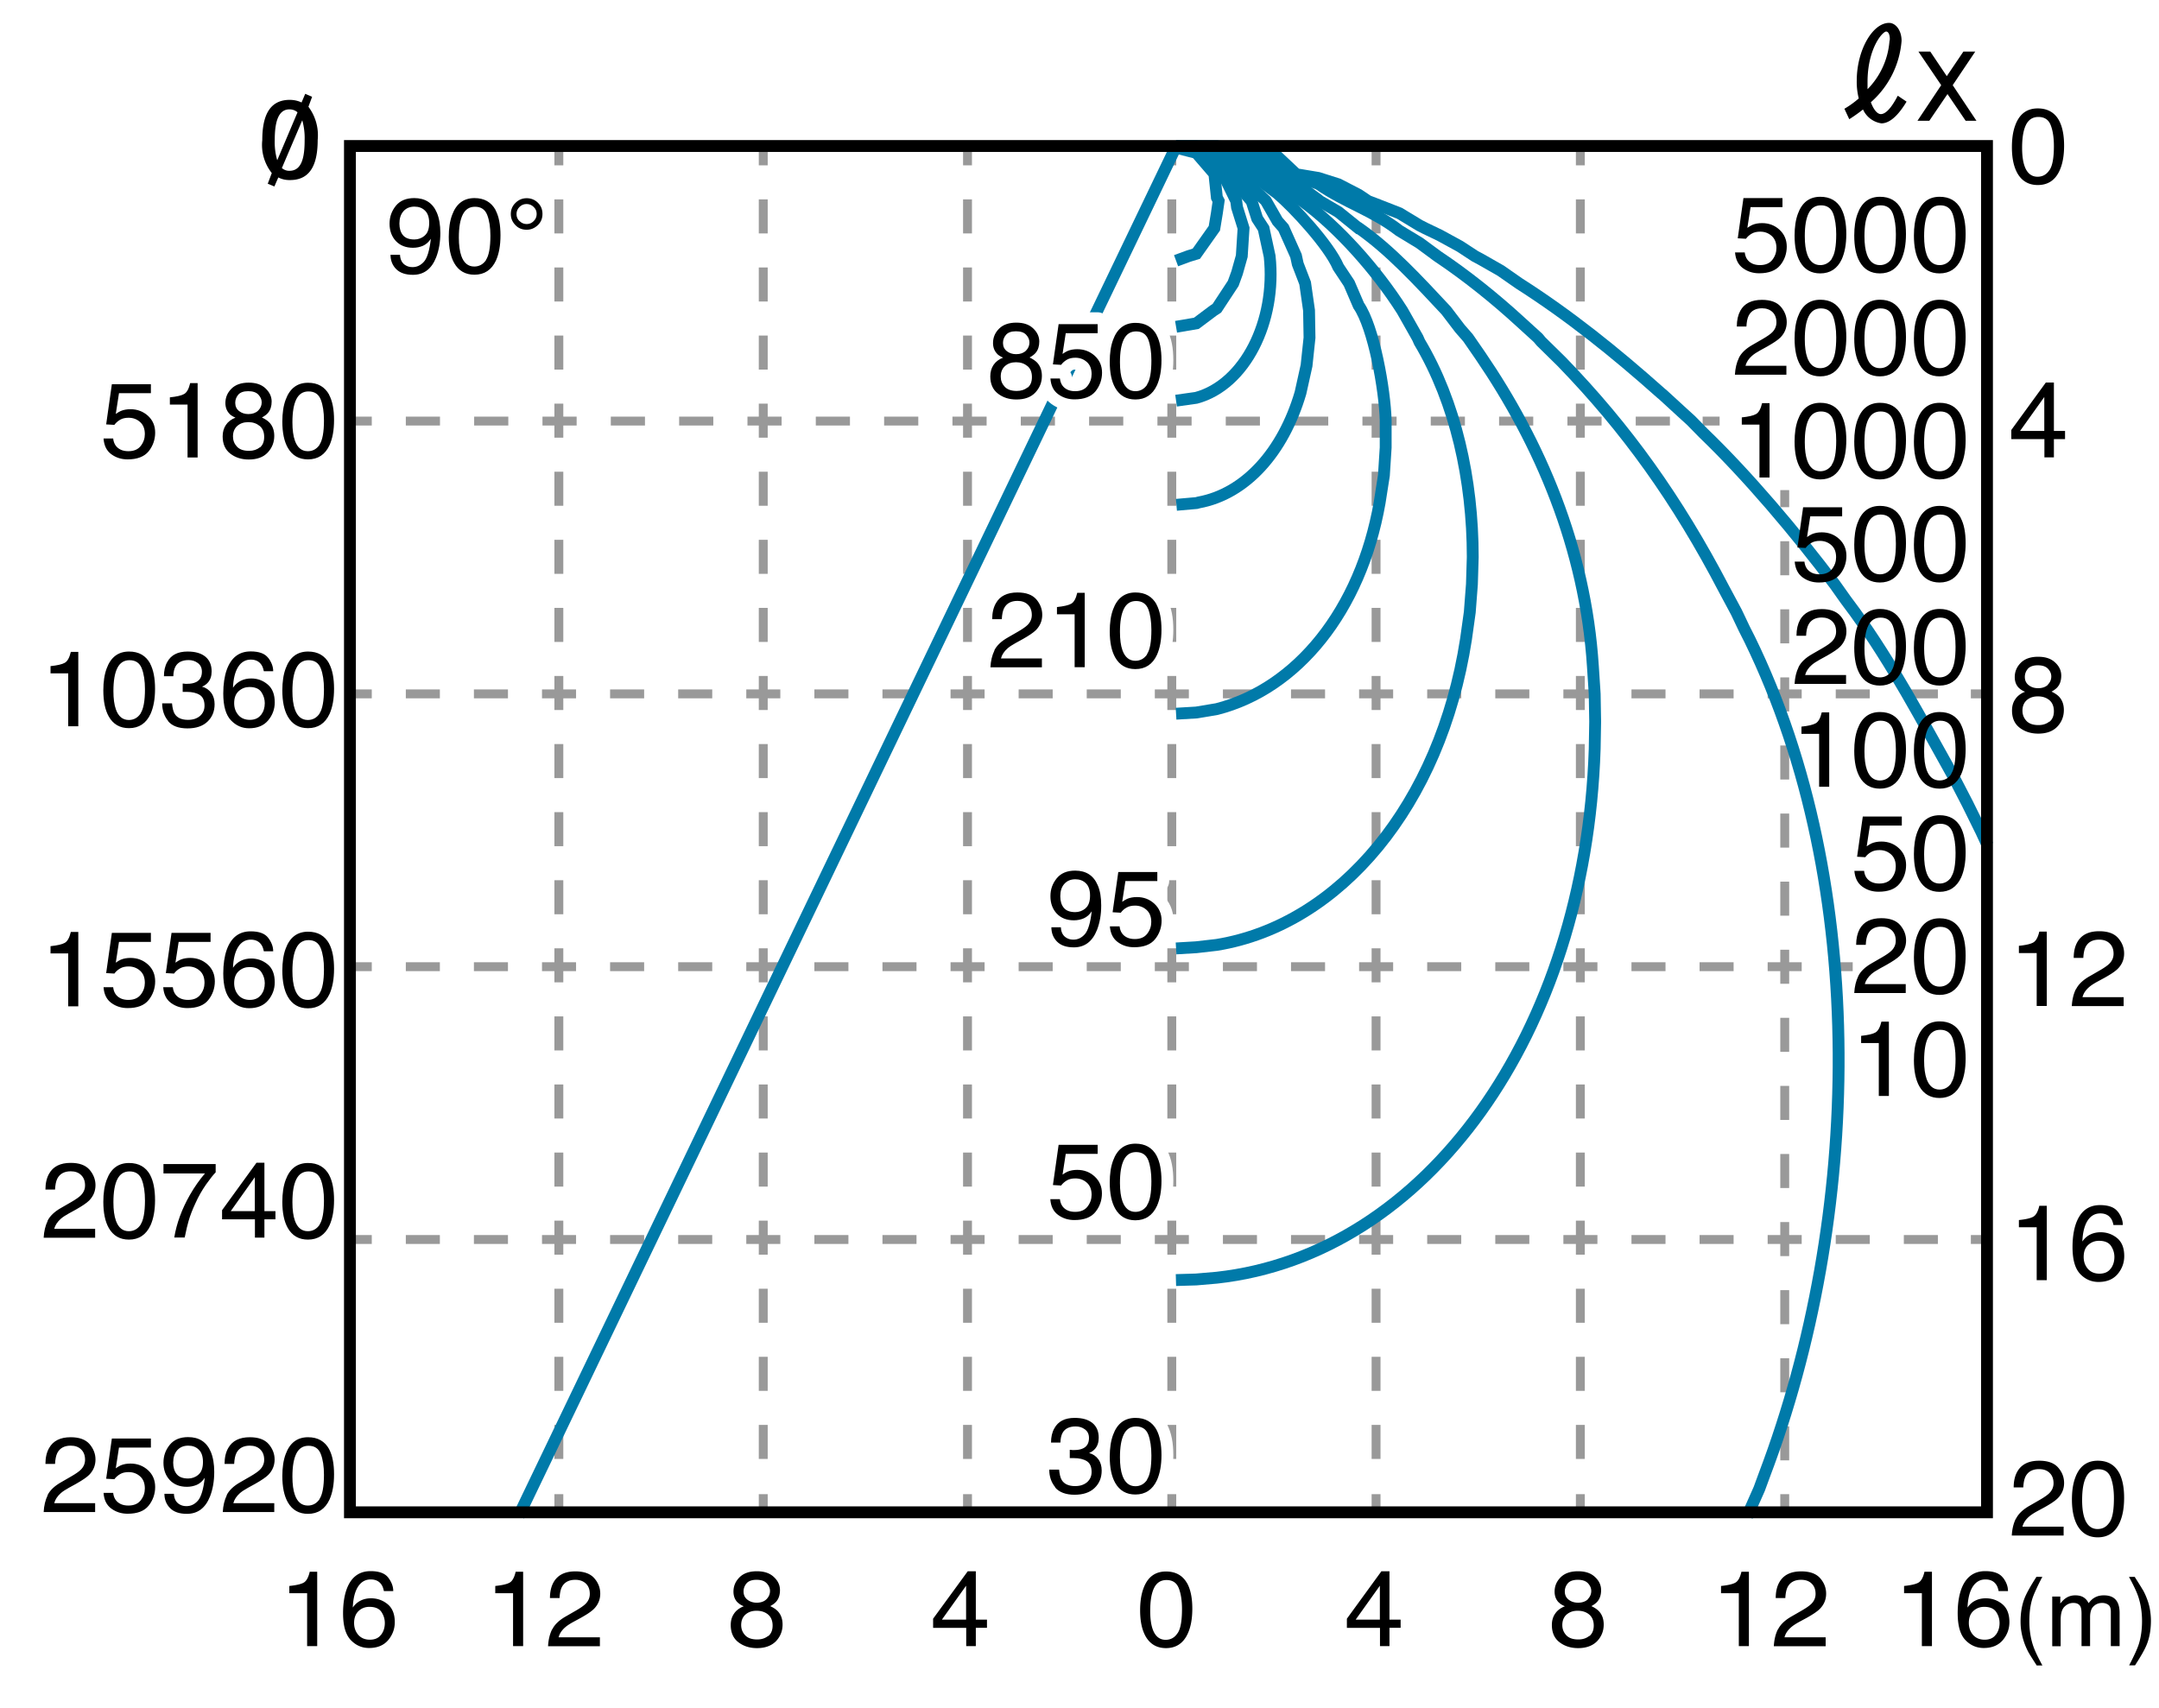 <svg xmlns="http://www.w3.org/2000/svg" id="a" viewBox="0 0 182 144"><defs><style>.c,.d,.f,.i{fill:none;stroke-miterlimit:10}.d,.f,.i{stroke:#999;stroke-width:.75px}.c{stroke:#007aa9}.d{stroke-dasharray:2.87 2.87}.j{stroke:#fff;stroke-linejoin:round;stroke-width:2px;fill:#fff}.f{stroke-dasharray:2.87 2.87}</style></defs><path d="M0 0h182v144H0z" style="fill:#fff"/><path d="M170.19 58c-.23-.23-.35-.54-.35-.91 0-.47.17-.87.51-1.21.34-.34.83-.51 1.46-.51s1.09.16 1.43.48c.35.32.52.69.52 1.11 0 .39-.1.71-.3.95-.11.14-.29.27-.52.4.26.12.47.26.62.41.28.29.42.67.42 1.14 0 .55-.19 1.02-.56 1.41-.38.39-.91.58-1.6.58-.62 0-1.14-.17-1.57-.5-.43-.33-.64-.82-.64-1.45 0-.37.09-.69.28-.96.18-.27.46-.48.82-.62-.22-.09-.4-.2-.52-.33Zm2.58 2.85c.24-.2.37-.49.37-.89s-.13-.72-.38-.93-.57-.32-.97-.32-.69.11-.94.32c-.24.22-.36.51-.36.89 0 .33.11.61.33.85s.56.36 1.02.36c.37 0 .68-.1.92-.3Zm-.15-3.12c.2-.2.3-.43.3-.7 0-.23-.09-.45-.28-.65-.19-.2-.48-.29-.86-.29s-.66.1-.83.29c-.17.2-.26.43-.26.69 0 .3.11.53.33.7s.48.25.79.25c.35 0 .63-.1.83-.29ZM172.34 38.56v-1.54h-2.79v-.77l2.91-4h.68v4.08h.94v.69h-.94v1.54h-.8Zm-.01-2.23v-2.86l-2.04 2.86h2.04ZM173.57 10.15c.28.52.43 1.23.43 2.13 0 .86-.13 1.56-.39 2.12-.37.8-.98 1.2-1.83 1.2-.76 0-1.33-.33-1.71-.98-.31-.55-.47-1.28-.47-2.21 0-.71.09-1.33.28-1.84.35-.96.98-1.43 1.9-1.43.82 0 1.42.34 1.79 1.01Zm-.8 4.19c.25-.36.37-1.04.37-2.03 0-.71-.09-1.3-.27-1.76-.18-.46-.52-.69-1.04-.69-.47 0-.82.22-1.04.66s-.33 1.08-.33 1.94c0 .64.07 1.16.21 1.55.21.59.58.89 1.09.89.42 0 .75-.18.99-.54ZM170.19 80.35v-.61c.58-.06.98-.15 1.21-.28.23-.13.4-.44.51-.92h.63v6.27h-.85v-4.46h-1.5ZM175.01 83.39c.2-.4.58-.77 1.15-1.09l.85-.49c.38-.22.65-.41.8-.56.24-.24.36-.52.36-.84 0-.37-.11-.66-.33-.87-.22-.22-.52-.32-.89-.32-.55 0-.93.21-1.14.62-.11.22-.17.53-.19.92h-.81c0-.55.11-.99.31-1.34.35-.61.96-.91 1.84-.91.73 0 1.26.19 1.6.58.34.39.5.82.5 1.3 0 .5-.18.93-.54 1.29-.21.21-.58.46-1.12.76l-.61.33c-.29.16-.52.31-.68.45-.3.26-.48.54-.56.85h3.47v.75h-4.37c.03-.54.14-1.01.34-1.42ZM170.19 103.47v-.61c.58-.06.98-.15 1.21-.28.23-.13.4-.44.51-.92h.63v6.27h-.85v-4.46h-1.5ZM178.53 102.15c.28.37.42.74.42 1.13h-.79c-.05-.25-.12-.44-.23-.58-.19-.26-.48-.4-.88-.4-.45 0-.8.2-1.07.61-.26.41-.41.99-.44 1.76.18-.27.41-.47.69-.6.25-.12.54-.18.85-.18.53 0 1 .17 1.4.5.4.34.59.84.59 1.51 0 .57-.19 1.08-.56 1.52-.38.44-.91.66-1.61.66-.59 0-1.11-.22-1.54-.67-.43-.45-.65-1.2-.65-2.26 0-.78.1-1.45.29-1.99.37-1.04 1.05-1.56 2.03-1.56.71 0 1.21.18 1.49.55Zm-.6 4.81c.21-.28.31-.61.31-.99 0-.32-.09-.63-.28-.92-.19-.29-.53-.44-1.02-.44-.34 0-.64.11-.9.34-.26.23-.39.57-.39 1.02 0 .4.12.73.35 1 .24.27.56.41.98.41s.74-.14.94-.42ZM169.95 128.03c.2-.4.58-.77 1.15-1.09l.85-.49c.38-.22.65-.41.8-.56.24-.24.36-.52.36-.84 0-.37-.11-.66-.33-.87-.22-.22-.52-.32-.89-.32-.55 0-.93.21-1.14.62-.11.22-.17.53-.19.92h-.81c0-.55.11-.99.31-1.34.35-.61.96-.91 1.84-.91.73 0 1.26.19 1.6.58.34.39.5.82.5 1.3 0 .5-.18.93-.54 1.29-.21.21-.58.46-1.12.76l-.61.33c-.29.16-.52.31-.68.45-.3.26-.48.54-.56.85h3.47v.75h-4.37c.03-.54.14-1.01.34-1.42ZM178.63 124.15c.28.52.43 1.23.43 2.13 0 .86-.13 1.56-.39 2.12-.37.8-.98 1.21-1.83 1.21-.76 0-1.33-.33-1.71-.98-.31-.55-.47-1.28-.47-2.21 0-.71.09-1.33.28-1.84.35-.96.98-1.43 1.9-1.43.82 0 1.42.34 1.79 1.01Zm-.8 4.2c.25-.36.37-1.04.37-2.03 0-.71-.09-1.3-.27-1.76-.18-.46-.52-.69-1.04-.69-.47 0-.82.22-1.04.66-.22.44-.33 1.08-.33 1.94 0 .64.07 1.16.21 1.55.21.59.58.89 1.09.89.42 0 .75-.18.99-.54ZM62.18 135.1c-.23-.23-.35-.54-.35-.91 0-.47.17-.87.51-1.21s.83-.51 1.46-.51 1.09.16 1.43.48c.35.32.52.69.52 1.11 0 .39-.1.71-.3.95-.11.14-.29.27-.52.4.26.12.47.26.62.41.28.29.42.67.42 1.14 0 .55-.19 1.02-.56 1.41-.38.38-.91.58-1.6.58-.62 0-1.14-.17-1.57-.5-.43-.33-.64-.82-.64-1.45 0-.37.09-.69.28-.96.18-.27.46-.48.82-.62-.22-.09-.4-.2-.52-.33Zm2.58 2.84c.24-.2.37-.49.37-.89s-.13-.72-.38-.93c-.25-.21-.57-.32-.97-.32s-.69.11-.94.32c-.24.22-.36.51-.36.89 0 .33.11.61.33.85.22.24.56.36 1.02.36.37 0 .68-.1.92-.3Zm-.15-3.11c.2-.2.3-.43.3-.7 0-.23-.09-.45-.28-.65-.19-.2-.48-.29-.86-.29s-.66.1-.83.29c-.17.2-.26.43-.26.69 0 .3.11.53.33.7.22.17.48.25.78.25.35 0 .63-.1.82-.29ZM81.45 138.78v-1.54h-2.79v-.77l2.92-4h.68v4.08h.94v.69h-.94v1.54h-.8Zm-.01-2.23v-2.86l-2.04 2.86h2.04ZM100.08 133.49c.28.52.43 1.23.43 2.13 0 .86-.13 1.56-.39 2.12-.37.8-.98 1.21-1.83 1.21-.76 0-1.33-.33-1.71-.98-.31-.55-.47-1.28-.47-2.21 0-.71.09-1.33.28-1.84.35-.96.98-1.43 1.9-1.43.82 0 1.42.34 1.79 1.01Zm-.81 4.2c.25-.36.37-1.04.37-2.03 0-.71-.09-1.3-.27-1.76-.18-.46-.52-.69-1.04-.69-.47 0-.82.22-1.04.66-.22.44-.33 1.08-.33 1.94 0 .64.07 1.16.21 1.55.21.59.58.89 1.09.89.42 0 .75-.18.99-.54ZM41.75 134.32v-.61c.58-.06.98-.15 1.21-.28.23-.13.4-.44.51-.92h.63v6.27h-.85v-4.46h-1.5ZM46.56 137.36c.2-.4.58-.77 1.15-1.09l.85-.49c.38-.22.65-.41.8-.56.24-.24.36-.52.36-.84 0-.37-.11-.66-.33-.87s-.52-.32-.89-.32c-.55 0-.93.21-1.14.62-.11.22-.17.53-.19.92h-.81c0-.55.11-.99.31-1.34.35-.61.96-.91 1.83-.91.73 0 1.26.19 1.6.58.34.39.5.82.5 1.3 0 .5-.18.93-.54 1.29-.21.21-.58.46-1.12.76l-.61.33c-.29.16-.52.31-.68.45-.3.26-.48.54-.56.85h3.48v.75H46.2c.03-.54.14-1.01.34-1.42ZM116.33 138.78v-1.54h-2.79v-.77l2.91-4h.68v4.08h.94v.69h-.94v1.54h-.8Zm-.01-2.23v-2.86l-2.04 2.86h2.04ZM131.4 135.1c-.23-.23-.35-.54-.35-.91 0-.47.17-.87.51-1.21.34-.34.83-.51 1.46-.51s1.09.16 1.43.48c.35.32.52.69.52 1.11 0 .39-.1.71-.3.95-.11.14-.29.27-.52.4.26.12.47.26.62.41.28.29.42.67.42 1.14 0 .55-.19 1.02-.56 1.41-.38.38-.91.58-1.6.58-.62 0-1.14-.17-1.57-.5-.43-.33-.64-.82-.64-1.45 0-.37.09-.69.28-.96.18-.27.46-.48.82-.62-.22-.09-.4-.2-.52-.33Zm2.58 2.84c.24-.2.37-.49.37-.89s-.13-.72-.38-.93-.57-.32-.97-.32-.69.11-.94.32c-.24.22-.36.51-.36.89 0 .33.11.61.33.85.22.24.56.36 1.02.36.37 0 .68-.1.92-.3Zm-.14-3.11c.2-.2.3-.43.3-.7 0-.23-.09-.45-.28-.65-.19-.2-.48-.29-.86-.29s-.66.1-.83.29c-.17.2-.26.43-.26.69 0 .3.11.53.33.7s.48.25.79.25c.35 0 .63-.1.83-.29ZM145.08 134.32v-.61c.58-.06.98-.15 1.21-.28.23-.13.4-.44.51-.92h.63v6.27h-.85v-4.46h-1.5ZM149.89 137.36c.2-.4.58-.77 1.15-1.09l.85-.49c.38-.22.65-.41.8-.56.24-.24.36-.52.36-.84 0-.37-.11-.66-.33-.87-.22-.22-.52-.32-.89-.32-.55 0-.93.21-1.14.62-.11.22-.17.53-.19.92h-.81c0-.55.11-.99.31-1.34.35-.61.96-.91 1.84-.91.73 0 1.26.19 1.6.58.34.39.5.82.5 1.3 0 .5-.18.93-.54 1.29-.21.21-.58.46-1.12.76l-.61.33c-.29.16-.52.31-.68.45-.3.26-.48.54-.56.85h3.47v.75h-4.37c.03-.54.14-1.01.34-1.42ZM160.51 134.32v-.61c.58-.06.98-.15 1.21-.28.23-.13.4-.44.51-.92h.63v6.27h-.85v-4.46h-1.5ZM168.85 133.01c.28.37.42.74.42 1.13h-.79c-.05-.25-.12-.44-.23-.58-.19-.26-.48-.4-.88-.4-.45 0-.8.2-1.07.61-.26.41-.41.99-.44 1.76.18-.27.41-.47.69-.6.25-.12.54-.18.85-.18.53 0 1 .17 1.4.5.4.34.59.84.59 1.51 0 .57-.19 1.08-.56 1.52-.38.44-.91.66-1.61.66-.59 0-1.11-.22-1.54-.67-.43-.45-.65-1.2-.65-2.26 0-.78.1-1.45.29-1.99.37-1.04 1.05-1.56 2.03-1.56.71 0 1.21.18 1.49.55Zm-.6 4.81c.21-.28.31-.61.31-.99 0-.32-.09-.63-.28-.92-.19-.29-.53-.44-1.02-.44-.34 0-.64.11-.9.34-.26.23-.39.57-.39 1.02 0 .4.12.73.35 1 .24.27.56.41.98.41s.74-.14.94-.42ZM172.16 132.95c-.41.79-.68 1.38-.81 1.75-.19.57-.28 1.23-.28 1.98s.11 1.45.32 2.07c.13.39.39.94.78 1.66h-.48c-.38-.59-.62-.97-.71-1.14a5.756 5.756 0 0 1-.61-1.9c-.03-.23-.04-.44-.04-.65 0-.77.12-1.46.37-2.06.16-.38.48-.96.97-1.72h.49ZM172.98 134.6h.7v.59c.17-.21.32-.36.46-.45.23-.16.5-.24.8-.24.34 0 .61.08.81.25.12.09.22.23.32.41.16-.22.34-.39.56-.5.21-.11.45-.16.72-.16.57 0 .96.2 1.16.61.11.22.17.51.17.88v2.79h-.74v-2.91c0-.28-.07-.47-.21-.57s-.31-.16-.52-.16c-.28 0-.52.09-.72.28-.2.18-.3.49-.3.93v2.43h-.72v-2.73c0-.28-.03-.49-.1-.62-.11-.2-.31-.29-.6-.29-.27 0-.51.1-.73.31-.22.21-.33.58-.33 1.12v2.22H173v-4.18ZM179.48 140.41c.42-.81.69-1.4.81-1.77.18-.56.28-1.22.28-1.97s-.11-1.44-.32-2.07c-.13-.39-.39-.94-.78-1.66h.48c.41.64.65 1.04.74 1.19.08.15.18.36.28.62.13.33.22.65.27.96s.08.62.08.92c0 .77-.12 1.46-.37 2.06-.16.39-.48.96-.97 1.71h-.49ZM24.39 134.32v-.61c.58-.06.98-.15 1.21-.28.23-.13.4-.44.51-.92h.63v6.27h-.85v-4.46h-1.5ZM32.73 133.01c.28.37.42.74.42 1.13h-.79c-.05-.25-.12-.44-.23-.58-.19-.26-.48-.4-.88-.4-.45 0-.8.2-1.07.61-.26.41-.41.99-.44 1.76.18-.27.42-.47.69-.6.25-.12.54-.18.85-.18.53 0 1 .17 1.4.5s.6.84.6 1.51c0 .57-.19 1.08-.56 1.52-.38.44-.91.66-1.61.66-.6 0-1.11-.22-1.54-.67-.43-.45-.65-1.2-.65-2.26 0-.78.1-1.45.29-1.99.37-1.04 1.05-1.56 2.03-1.56.71 0 1.21.18 1.49.55Zm-.6 4.81c.21-.28.31-.61.31-.99 0-.32-.09-.63-.28-.92-.19-.29-.53-.44-1.02-.44-.34 0-.65.11-.9.34s-.39.57-.39 1.02c0 .4.12.73.35 1 .24.27.56.41.98.41s.74-.14.94-.42Z"/><path d="M47.11 12.5v1.44" class="i"/><path d="M47.11 16.81v107.72" class="f"/><path d="M47.11 125.97v1.43M64.34 12.5v1.44" class="i"/><path d="M64.34 16.81v107.72" class="f"/><path d="M64.34 125.97v1.43M81.56 12.5v1.44" class="i"/><path d="M81.56 16.81v107.72" class="f"/><path d="M81.56 125.97v1.43M98.78 12.5v1.44" class="i"/><path d="M98.78 16.81v107.72" class="f"/><path d="M98.78 125.97v1.43M116 12.5v1.44" class="i"/><path d="M116 16.81v107.72" class="f"/><path d="M116 125.97v1.43M133.22 12.5v1.44" class="i"/><path d="M133.22 16.81v107.72" class="f"/><path d="M133.22 125.97v1.43M150.45 41.32v1.44" class="i"/><path d="M150.45 45.63v78.9" style="stroke:#999;stroke-width:.75px;fill:none;stroke-miterlimit:10;stroke-dasharray:2.87 2.87"/><path d="M150.45 125.97v1.43M29.91 35.5h1.43" class="i"/><path d="M34.21 35.5h107.88" style="stroke-dasharray:2.88 2.88;stroke:#999;stroke-width:.75px;fill:none;stroke-miterlimit:10"/><path d="M143.53 35.5h1.43M29.91 58.5h1.43" class="i"/><path d="M34.21 58.5H164.7" class="d"/><path d="M166.14 58.5h1.43M29.91 81.5h1.43" class="i"/><path d="M34.21 81.5h119.11" style="stroke-dasharray:2.87 2.87;stroke:#999;stroke-width:.75px;fill:none;stroke-miterlimit:10"/><path d="M154.75 81.5h1.43M29.91 104.5h1.43" class="i"/><path d="M34.21 104.5H164.7" class="d"/><path d="M166.14 104.5h1.43" class="i"/><path d="m99.14 12.45 1.71.44 1.52 1.76.21 2 .15.29-.15 1.03-.21 1.27-1.52 2.15-.65.2-1.06.39" class="c"/><path d="m99.14 12.4 1.71.15 1.73 1.46.51.64 1.12 2.29.07.54.55 1.76-.15 2.35-.4 1.42-.32.88-1.38 2.1-.29.19-1.44 1.08-1.71.29" class="c"/><path d="m99.14 12.35 1.7.1 1.74.74 1.27 1.47.43.88 1.23 1.42.47 1.47.54.83.51 2.35c.59 5.48-2.09 10.83-6.19 11.93l-1.7.24" class="c"/><path d="m99.14 12.35 1.7.05 1.74.34 1.67 1.9.04.05 1.7 1.56.72.68.98 1.71.51.58 1.05 2.35.15.69.62 1.61.33 2.3.04 2.3-.25 2.35-.51 2.3c-1.46 4.97-4.63 8.52-8.58 9.24l-.18.05-1.7.15" class="c"/><path d="M99.14 12.35h1.7l1.74.15 1.7.83 1.23 1.32.47.39 1.7 1.27c1.38 1.16 4.35 4.36 5.14 6.21l.91 1.37.8 1.86c1.28 1.85 2.21 7.12 2.28 9.68v2.3l-.15 2.35-.36 2.3c-1.6 9.11-6.97 15.68-13.72 17.4l-1.74.29-1.7.1" class="c"/><path d="M99.14 12.35h1.7l1.74.05 1.7.44 1.7 1.81 1.7.69 1.7 1.32.4.29c2.99 2.16 6.23 5.78 8.43 9.24l1.3 2.3.15.34c3.04 5.09 4.49 11.63 4.49 18.13l-.07 2.3-.18 2.35-.32 2.29c-2.15 13.92-10.62 24.06-21 25.76l-1.74.2-1.7.1" class="c"/><path d="M99.14 12.35h3.44l1.7.24 1.7.88 1.16 1.17.54.2 1.7.73 1.74 1.27.11.1 1.59.93 1.7 1.37h.04c2.66 1.87 5.01 4.44 7.35 6.94l1.16 1.52.68.78L124.8 30c4.97 7.28 8.84 16.14 9.48 26.2l.15 2.3.04 2.34-.04 2.3c-.78 23.99-14.19 42.64-31.86 44.58l-1.74.15-1.7.05" class="c"/><path d="M99.14 12.35h3.44l1.7.1 1.7.35 1.7 1.22.65.64 1.05.24 1.74.59c2.35 1.63 4.57 2.21 6.84 3.96l1.7 1.03 1.52 1.12c2.41 1.61 4.81 3.53 7.03 5.57l1.45 1.32.25.3 1.74 1.71c5.45 5.62 9.74 11.6 13.68 19.16l1.05 1.96.65 1.37.47.93c10.12 20.73 9.45 48.76 1.23 70.44l-.43 1.17-1.02 2.3" class="c"/><path d="M99.14 12.35h3.44l1.7.05 1.7.15 1.7.64 1.56 1.47.15.05 1.74.29 1.7.54 1.7.88.79.53.91.35 1.74.68 1.7 1.03.47.24 1.23.59 1.7.93 1.27.83.47.25 1.7.97 1.55 1.08c4.19 2.67 8.09 5.8 11.95 9.24l.18.15 1.7 1.56.65.59 1.05 1.07c3.75 3.61 7.77 8.37 11.08 12.76l.9 1.27.8 1.08c3.17 4.39 5.57 8.98 8.29 13.83l1.19 2.3 1.16 2.35.54 1.17M99.14 12.35 43.72 127.8" class="c"/><path d="M9.54 36.97c.05.45.26.76.63.94.19.09.41.13.65.13.47 0 .82-.15 1.05-.45.23-.3.34-.63.34-.99 0-.44-.13-.78-.4-1.02s-.59-.36-.97-.36c-.27 0-.51.05-.7.16s-.36.25-.5.44l-.69-.04.48-3.39h3.29v.76h-2.69l-.27 1.75c.15-.11.29-.19.42-.25.24-.1.51-.15.82-.15.58 0 1.07.19 1.48.56.4.37.6.84.6 1.42s-.19 1.12-.55 1.57c-.37.45-.96.68-1.77.68-.52 0-.97-.14-1.37-.43-.4-.29-.62-.73-.66-1.33h.83ZM14.32 34.11v-.61c.57-.06.97-.15 1.2-.28.23-.13.4-.44.51-.92h.63v6.27h-.85v-4.46h-1.49ZM19.35 34.89c-.23-.23-.35-.54-.35-.91 0-.47.17-.87.51-1.21s.83-.51 1.45-.51 1.08.16 1.42.48c.34.32.52.69.52 1.11 0 .39-.1.71-.3.95-.11.14-.29.27-.52.4.26.12.47.26.62.41.28.29.42.67.42 1.14 0 .55-.19 1.02-.56 1.41s-.9.58-1.59.58c-.62 0-1.14-.17-1.56-.5-.43-.33-.64-.82-.64-1.45 0-.37.09-.69.27-.96.18-.27.45-.48.81-.62-.22-.09-.39-.2-.52-.33Zm2.56 2.84c.24-.2.36-.49.36-.89s-.12-.72-.38-.93-.57-.32-.96-.32-.69.11-.93.32c-.24.22-.36.51-.36.89 0 .33.11.61.33.85s.56.36 1.02.36c.37 0 .67-.1.92-.3Zm-.15-3.11c.2-.2.3-.43.3-.7 0-.23-.09-.45-.28-.65-.19-.2-.47-.29-.86-.29s-.66.1-.83.29c-.17.2-.26.43-.26.69 0 .3.11.53.33.7.22.17.48.25.78.25.35 0 .62-.1.82-.29ZM27.74 33.28c.28.52.42 1.23.42 2.13 0 .86-.13 1.56-.38 2.12-.37.8-.98 1.2-1.82 1.2-.76 0-1.33-.33-1.7-.98-.31-.55-.46-1.28-.46-2.21 0-.71.09-1.33.28-1.84.35-.96.98-1.43 1.89-1.43.82 0 1.41.34 1.78 1.01Zm-.8 4.2c.24-.36.37-1.04.37-2.03 0-.71-.09-1.3-.27-1.76-.18-.46-.52-.69-1.03-.69-.47 0-.81.22-1.03.66s-.33 1.08-.33 1.94c0 .64.07 1.16.21 1.55.21.59.57.89 1.09.89.41 0 .74-.18.99-.54ZM4.26 56.77v-.61c.57-.06.97-.15 1.2-.28.23-.13.4-.44.51-.92h.63v6.27h-.85v-4.46H4.26ZM12.65 55.94c.28.52.42 1.23.42 2.13 0 .86-.13 1.56-.38 2.12-.37.8-.98 1.2-1.82 1.2-.76 0-1.33-.33-1.7-.98-.31-.55-.46-1.28-.46-2.21 0-.71.09-1.33.28-1.84.35-.96.98-1.43 1.89-1.43.82 0 1.41.34 1.78 1.01Zm-.8 4.2c.24-.36.37-1.04.37-2.03 0-.71-.09-1.3-.27-1.76-.18-.46-.52-.69-1.03-.69-.47 0-.81.22-1.03.66s-.33 1.08-.33 1.94c0 .64.07 1.16.21 1.55.21.59.57.89 1.09.89.41 0 .74-.18.99-.54ZM14.18 60.79c-.34-.41-.51-.91-.51-1.49h.83c.04.41.11.7.23.89.21.33.58.5 1.12.5.42 0 .75-.11 1.01-.33.25-.22.38-.51.38-.86 0-.43-.13-.74-.4-.91s-.64-.26-1.11-.26h-.33v-.7c.08 0 .15.01.21.02s.12 0 .18 0c.3 0 .54-.05.73-.14.34-.16.5-.46.5-.88 0-.31-.11-.56-.34-.73s-.48-.25-.78-.25c-.53 0-.9.18-1.1.53-.11.19-.18.47-.19.83h-.79c0-.47.09-.87.28-1.2.32-.59.89-.88 1.71-.88.65 0 1.14.14 1.5.43.35.29.53.7.53 1.24 0 .39-.1.7-.31.94-.13.15-.3.27-.5.35.33.09.59.27.78.53.19.26.28.58.28.95 0 .6-.2 1.09-.6 1.47-.4.38-.96.57-1.69.57s-1.29-.2-1.63-.61ZM22.61 55.46c.28.37.42.74.42 1.13h-.79c-.05-.25-.12-.44-.23-.58-.19-.26-.48-.4-.87-.4-.44 0-.8.2-1.06.61s-.41.99-.44 1.76c.18-.27.41-.47.69-.6.25-.12.54-.18.85-.18.53 0 .99.17 1.39.51s.59.84.59 1.51c0 .57-.19 1.08-.56 1.52-.37.44-.91.66-1.6.66-.59 0-1.1-.22-1.53-.67-.43-.45-.65-1.2-.65-2.26 0-.78.1-1.45.29-1.99.37-1.04 1.04-1.56 2.02-1.56.71 0 1.2.18 1.48.55Zm-.6 4.81c.21-.28.31-.61.31-.99 0-.32-.09-.63-.28-.92-.19-.29-.52-.44-1.01-.44-.34 0-.64.11-.9.34-.26.23-.39.57-.39 1.02 0 .4.12.73.35 1 .23.27.56.41.97.41s.73-.14.94-.42ZM27.74 55.94c.28.52.42 1.23.42 2.13 0 .86-.13 1.56-.38 2.12-.37.8-.98 1.2-1.82 1.2-.76 0-1.33-.33-1.7-.98-.31-.55-.46-1.28-.46-2.21 0-.71.09-1.33.28-1.84.35-.96.98-1.43 1.89-1.43.82 0 1.41.34 1.78 1.01Zm-.8 4.2c.24-.36.37-1.04.37-2.03 0-.71-.09-1.3-.27-1.76-.18-.46-.52-.69-1.03-.69-.47 0-.81.22-1.03.66s-.33 1.08-.33 1.94c0 .64.07 1.16.21 1.55.21.59.57.89 1.09.89.41 0 .74-.18.99-.54ZM4.26 80.38v-.61c.57-.06.97-.15 1.2-.28.23-.13.4-.44.51-.92h.63v6.27h-.85v-4.46H4.26ZM9.54 83.23c.05.45.26.76.63.94.19.09.41.13.65.13.47 0 .82-.15 1.05-.45.23-.3.34-.63.34-.99 0-.44-.13-.78-.4-1.02s-.59-.36-.97-.36c-.27 0-.51.05-.7.16s-.36.25-.5.44l-.69-.04.48-3.39h3.29v.76h-2.69l-.27 1.75c.15-.11.29-.19.42-.25.24-.1.51-.15.82-.15.58 0 1.07.19 1.48.56.4.37.6.84.6 1.42s-.19 1.12-.55 1.57c-.37.46-.96.68-1.77.68-.52 0-.97-.14-1.37-.43-.4-.29-.62-.73-.66-1.33h.83ZM14.57 83.23c.05.45.26.76.63.94.19.09.41.13.65.13.47 0 .82-.15 1.05-.45.23-.3.34-.63.34-.99 0-.44-.13-.78-.4-1.02s-.59-.36-.97-.36c-.27 0-.51.05-.7.16s-.36.25-.5.44l-.69-.04.48-3.39h3.29v.76h-2.69l-.27 1.75c.15-.11.29-.19.42-.25.24-.1.51-.15.82-.15.58 0 1.07.19 1.48.56.4.37.6.84.6 1.42s-.19 1.12-.55 1.57c-.37.46-.96.68-1.77.68-.52 0-.97-.14-1.37-.43-.4-.29-.62-.73-.66-1.33h.83ZM22.61 79.07c.28.37.42.74.42 1.13h-.79c-.05-.25-.12-.44-.23-.58-.19-.26-.48-.4-.87-.4-.44 0-.8.2-1.06.61s-.41.99-.44 1.76c.18-.27.41-.47.69-.6.25-.12.54-.18.85-.18.53 0 .99.17 1.39.5s.59.84.59 1.51c0 .57-.19 1.08-.56 1.52-.37.44-.91.66-1.6.66-.59 0-1.1-.22-1.53-.67-.43-.45-.65-1.2-.65-2.26 0-.78.1-1.45.29-1.99.37-1.04 1.04-1.56 2.02-1.56.71 0 1.2.18 1.48.55Zm-.6 4.81c.21-.28.31-.61.31-.99 0-.32-.09-.63-.28-.92-.19-.29-.52-.44-1.01-.44-.34 0-.64.11-.9.34-.26.23-.39.57-.39 1.02 0 .4.12.73.35 1 .23.27.56.41.97.41s.73-.14.94-.42ZM27.74 79.55c.28.52.42 1.23.42 2.13 0 .86-.13 1.56-.38 2.12-.37.8-.98 1.21-1.82 1.21-.76 0-1.33-.33-1.7-.98-.31-.55-.46-1.28-.46-2.21 0-.71.09-1.33.28-1.84.35-.96.98-1.43 1.89-1.43.82 0 1.41.34 1.78 1.01Zm-.8 4.19c.24-.36.37-1.04.37-2.03 0-.71-.09-1.3-.27-1.76-.18-.46-.52-.69-1.03-.69-.47 0-.81.22-1.03.66-.22.44-.33 1.08-.33 1.94 0 .64.07 1.16.21 1.55.21.59.57.89 1.09.89.41 0 .74-.18.99-.54ZM4.01 102.92c.2-.4.58-.77 1.15-1.09l.85-.49c.38-.22.65-.41.8-.56.24-.24.36-.52.36-.84 0-.37-.11-.66-.33-.87-.22-.22-.52-.32-.88-.32-.54 0-.92.21-1.13.62-.11.22-.17.53-.19.92h-.81c0-.55.11-.99.31-1.34.34-.61.95-.91 1.82-.91.72 0 1.25.19 1.59.58.33.39.5.82.5 1.3 0 .5-.18.93-.53 1.29-.21.21-.58.46-1.11.76l-.6.33c-.29.16-.52.31-.68.45-.29.26-.48.54-.56.85h3.45v.75H3.68c.03-.54.14-1.01.34-1.42ZM12.65 99.05c.28.52.42 1.23.42 2.13 0 .86-.13 1.56-.38 2.12-.37.8-.98 1.21-1.82 1.21-.76 0-1.33-.33-1.7-.98-.31-.55-.46-1.28-.46-2.21 0-.71.09-1.33.28-1.84.35-.96.98-1.43 1.89-1.43.82 0 1.41.34 1.78 1.01Zm-.8 4.19c.24-.36.37-1.04.37-2.03 0-.71-.09-1.3-.27-1.76-.18-.46-.52-.69-1.03-.69-.47 0-.81.22-1.03.66-.22.44-.33 1.08-.33 1.94 0 .64.07 1.16.21 1.55.21.59.57.89 1.09.89.41 0 .74-.18.99-.54ZM18.18 98.15v.69c-.2.2-.47.54-.81 1.02-.34.49-.64 1.01-.89 1.57-.26.55-.45 1.05-.58 1.5-.09.29-.2.76-.33 1.4h-.88c.2-1.2.64-2.4 1.32-3.59.4-.7.83-1.3 1.27-1.81h-3.5v-.79h4.4ZM21.49 104.34v-1.54h-2.77v-.77l2.9-4h.67v4.08h.93v.69h-.93v1.54h-.79Zm-.01-2.23v-2.86l-2.03 2.86h2.03ZM27.74 99.05c.28.52.42 1.23.42 2.13 0 .86-.13 1.56-.38 2.12-.37.8-.98 1.21-1.82 1.21-.76 0-1.33-.33-1.7-.98-.31-.55-.46-1.28-.46-2.21 0-.71.09-1.33.28-1.84.35-.96.98-1.43 1.89-1.43.82 0 1.41.34 1.78 1.01Zm-.8 4.19c.24-.36.37-1.04.37-2.03 0-.71-.09-1.3-.27-1.76-.18-.46-.52-.69-1.03-.69-.47 0-.81.22-1.03.66-.22.44-.33 1.08-.33 1.94 0 .64.07 1.16.21 1.55.21.59.57.89 1.09.89.41 0 .74-.18.99-.54ZM4.01 126.05c.2-.4.58-.77 1.15-1.09l.85-.49c.38-.22.65-.41.8-.56.24-.24.36-.52.36-.84 0-.37-.11-.66-.33-.87-.22-.22-.52-.32-.88-.32-.54 0-.92.21-1.13.62-.11.22-.17.53-.19.92h-.81c0-.55.11-.99.31-1.34.34-.61.95-.91 1.82-.91.72 0 1.25.19 1.59.58.33.39.5.82.5 1.3 0 .5-.18.93-.53 1.29-.21.21-.58.46-1.11.76l-.6.33c-.29.16-.52.31-.68.45-.29.26-.48.54-.56.85h3.45v.75H3.68c.03-.54.14-1.01.34-1.42ZM9.54 125.86c.05.45.26.76.63.94.19.09.41.13.65.13.47 0 .82-.15 1.05-.45.23-.3.34-.63.34-.99 0-.44-.13-.78-.4-1.02s-.59-.36-.97-.36c-.27 0-.51.05-.7.16s-.36.25-.5.44l-.69-.04.48-3.39h3.29v.76h-2.69l-.27 1.75c.15-.11.29-.19.42-.25.24-.1.51-.15.82-.15.58 0 1.07.19 1.48.56.4.37.6.84.6 1.42s-.19 1.12-.55 1.57c-.37.46-.96.68-1.77.68-.52 0-.97-.14-1.37-.43-.4-.29-.62-.73-.66-1.33h.83ZM14.66 125.94c.02.44.19.74.51.91.16.09.34.13.55.13.38 0 .7-.16.97-.47.27-.32.46-.95.57-1.92-.18.28-.4.47-.66.59-.26.11-.54.17-.84.17-.61 0-1.09-.19-1.45-.57-.35-.38-.53-.86-.53-1.46s.18-1.07.53-1.51c.35-.43.87-.65 1.55-.65.92 0 1.56.41 1.91 1.24.19.45.29 1.02.29 1.7 0 .77-.12 1.45-.35 2.05-.39.99-1.04 1.48-1.96 1.48-.62 0-1.09-.16-1.41-.48-.32-.32-.48-.73-.48-1.21h.8Zm2.06-1.61c.26-.21.39-.57.39-1.08 0-.46-.12-.81-.35-1.03-.23-.23-.53-.34-.89-.34-.39 0-.7.13-.93.39-.23.26-.34.6-.34 1.04 0 .41.1.74.3.98s.52.36.96.36c.31 0 .6-.1.86-.31ZM19.11 126.05c.2-.4.58-.77 1.15-1.09l.85-.49c.38-.22.65-.41.8-.56.24-.24.36-.52.36-.84 0-.37-.11-.66-.33-.87-.22-.22-.52-.32-.88-.32-.54 0-.92.21-1.13.62-.11.22-.17.53-.19.92h-.81c0-.55.11-.99.31-1.34.34-.61.95-.91 1.82-.91.72 0 1.25.19 1.59.58.33.39.5.82.5 1.3 0 .5-.18.93-.53 1.29-.21.21-.58.46-1.11.76l-.6.33c-.29.16-.52.31-.68.45-.29.26-.48.54-.56.85h3.45v.75h-4.34c.03-.54.14-1.01.34-1.42ZM27.74 122.17c.28.52.42 1.23.42 2.13 0 .86-.13 1.56-.38 2.12-.37.8-.98 1.21-1.82 1.21-.76 0-1.33-.33-1.7-.98-.31-.55-.46-1.28-.46-2.21 0-.71.09-1.33.28-1.84.35-.96.98-1.43 1.89-1.43.82 0 1.41.34 1.78 1.01Zm-.8 4.2c.24-.36.37-1.04.37-2.03 0-.71-.09-1.3-.27-1.76-.18-.46-.52-.69-1.03-.69-.47 0-.81.22-1.03.66-.22.44-.33 1.08-.33 1.94 0 .64.07 1.16.21 1.55.21.59.57.89 1.09.89.41 0 .74-.18.99-.54Z"/><path d="M84.06 29.83c-.23-.23-.35-.54-.35-.91 0-.47.17-.87.51-1.21s.83-.51 1.45-.51 1.08.16 1.42.48c.34.32.52.69.52 1.11 0 .39-.1.71-.3.95-.11.14-.29.27-.52.4.26.12.47.26.62.41.28.29.42.67.42 1.14 0 .55-.19 1.02-.56 1.41s-.9.58-1.59.58c-.62 0-1.14-.17-1.56-.5-.43-.33-.64-.82-.64-1.45 0-.37.09-.69.27-.96.18-.27.45-.48.81-.62-.22-.09-.39-.2-.52-.33Zm2.57 2.85c.24-.2.36-.49.36-.89s-.12-.72-.38-.93-.57-.32-.96-.32-.69.11-.93.32c-.24.22-.36.51-.36.89 0 .33.11.61.33.85s.56.36 1.02.36c.37 0 .67-.1.92-.3Zm-.15-3.11c.2-.2.3-.43.3-.7 0-.23-.09-.45-.28-.65-.19-.2-.47-.29-.86-.29s-.66.1-.83.29c-.17.2-.26.43-.26.69 0 .3.11.53.33.7.22.17.48.25.78.25.35 0 .62-.1.82-.29ZM89.35 31.91c.05.45.26.76.63.94.19.09.41.13.65.13.47 0 .82-.15 1.05-.45.23-.3.34-.63.34-.99 0-.44-.13-.78-.4-1.02s-.59-.36-.97-.36c-.27 0-.51.05-.7.16s-.36.25-.5.44l-.69-.04.48-3.39h3.29v.76h-2.69l-.27 1.75c.15-.11.29-.19.42-.25.24-.1.51-.15.82-.15.58 0 1.07.19 1.48.56.4.37.61.84.61 1.42s-.19 1.12-.55 1.57c-.37.45-.96.68-1.77.68-.52 0-.97-.14-1.37-.43-.4-.29-.62-.73-.66-1.33h.83ZM97.49 28.23c.28.52.42 1.23.42 2.13 0 .86-.13 1.56-.38 2.12-.37.8-.98 1.2-1.82 1.2-.76 0-1.33-.33-1.7-.98-.31-.55-.46-1.28-.46-2.21 0-.71.09-1.33.28-1.84.35-.96.98-1.43 1.89-1.43.82 0 1.41.34 1.78 1.01Zm-.8 4.19c.25-.36.37-1.04.37-2.03 0-.71-.09-1.3-.26-1.76-.18-.46-.52-.69-1.03-.69-.47 0-.81.22-1.03.66s-.33 1.08-.33 1.94c0 .64.07 1.16.21 1.55.21.59.58.89 1.09.89.41 0 .74-.18.99-.54ZM83.82 54.83c.2-.4.58-.77 1.15-1.09l.85-.49c.38-.22.65-.41.8-.56.24-.24.36-.52.36-.84 0-.37-.11-.66-.33-.87-.22-.22-.52-.32-.88-.32-.54 0-.92.21-1.13.62-.11.22-.17.53-.19.92h-.81c0-.55.11-.99.31-1.34.34-.61.95-.91 1.82-.91.72 0 1.25.19 1.59.58.33.39.5.82.5 1.3 0 .5-.18.93-.53 1.29-.21.21-.58.46-1.11.76l-.6.33c-.29.16-.52.31-.68.45-.29.25-.48.54-.56.85h3.45v.75h-4.34c.03-.54.14-1.01.34-1.42ZM89.1 51.79v-.61c.57-.06.97-.15 1.2-.28.23-.13.4-.44.51-.92h.63v6.27h-.85v-4.46H89.1ZM97.49 50.96c.28.52.42 1.23.42 2.13 0 .86-.13 1.56-.38 2.12-.37.8-.98 1.2-1.82 1.2-.76 0-1.33-.33-1.7-.98-.31-.55-.46-1.28-.46-2.21 0-.71.09-1.33.28-1.84.35-.96.98-1.43 1.89-1.43.82 0 1.41.34 1.78 1.01Zm-.8 4.19c.25-.36.37-1.04.37-2.03 0-.71-.09-1.3-.26-1.76-.18-.46-.52-.69-1.03-.69-.47 0-.81.22-1.03.66s-.33 1.08-.33 1.94c0 .64.07 1.16.21 1.55.21.59.58.89 1.09.89.41 0 .74-.18.99-.54ZM89.43 78.18c.02.44.19.74.51.91.16.09.34.13.55.13.38 0 .7-.16.97-.47.27-.32.46-.95.57-1.92-.18.28-.4.47-.66.59-.26.11-.54.17-.84.17-.61 0-1.09-.19-1.45-.57-.35-.38-.53-.86-.53-1.46s.18-1.07.53-1.51c.35-.43.87-.65 1.55-.65.92 0 1.56.41 1.91 1.24.2.45.29 1.02.29 1.7 0 .77-.12 1.45-.35 2.05-.39.99-1.04 1.48-1.96 1.48-.62 0-1.09-.16-1.41-.48-.32-.32-.48-.73-.48-1.21h.8Zm2.07-1.6c.26-.21.39-.57.39-1.08 0-.46-.12-.81-.35-1.03-.23-.23-.53-.34-.89-.34-.39 0-.7.13-.93.39-.23.26-.34.6-.34 1.04 0 .41.1.74.3.98s.52.36.96.36c.31 0 .6-.1.86-.31ZM94.38 78.1c.05.45.26.76.63.94.19.09.41.13.65.13.47 0 .82-.15 1.05-.45s.34-.63.34-.99c0-.44-.13-.78-.4-1.02s-.59-.36-.97-.36c-.27 0-.51.05-.7.16-.2.11-.36.25-.5.44l-.69-.04.48-3.39h3.29v.76h-2.69l-.27 1.75c.15-.11.29-.19.42-.25.24-.1.51-.15.82-.15.58 0 1.07.19 1.47.56.4.37.61.84.61 1.42s-.18 1.12-.55 1.57c-.37.46-.96.68-1.77.68-.52 0-.97-.14-1.37-.43-.4-.29-.62-.73-.67-1.33h.83ZM89.35 101.1c.05.45.26.76.63.94.19.09.41.13.65.13.47 0 .82-.15 1.05-.45.23-.3.34-.63.34-.99 0-.44-.13-.78-.4-1.02s-.59-.36-.97-.36c-.27 0-.51.05-.7.16s-.36.25-.5.44l-.69-.04.48-3.39h3.29v.76h-2.69l-.27 1.75c.15-.11.29-.19.42-.25.24-.1.51-.15.82-.15.58 0 1.07.19 1.47.56.4.37.61.84.61 1.42s-.18 1.12-.55 1.57c-.37.46-.96.68-1.77.68-.52 0-.97-.14-1.37-.43-.4-.29-.62-.73-.66-1.33h.83ZM97.49 97.42c.28.52.42 1.23.42 2.13 0 .86-.13 1.56-.38 2.12-.37.8-.98 1.21-1.82 1.21-.76 0-1.33-.33-1.7-.98-.31-.55-.46-1.28-.46-2.21 0-.71.09-1.33.28-1.84.35-.96.98-1.43 1.89-1.43.82 0 1.41.34 1.78 1.01Zm-.8 4.19c.25-.36.37-1.04.37-2.03 0-.71-.09-1.3-.26-1.76-.18-.46-.52-.69-1.03-.69-.47 0-.81.22-1.03.66-.22.44-.33 1.08-.33 1.94 0 .64.07 1.16.21 1.55.21.59.58.89 1.09.89.41 0 .74-.18.99-.54ZM88.96 125.39c-.34-.41-.51-.91-.51-1.49h.83c.04.41.11.7.23.89.21.33.58.5 1.12.5.42 0 .75-.11 1.01-.33.25-.22.38-.51.38-.86 0-.43-.13-.74-.4-.91s-.64-.26-1.11-.26h-.33v-.7c.08 0 .15.01.21.02s.12 0 .18 0c.3 0 .54-.05.73-.14.34-.16.5-.46.5-.88 0-.31-.11-.55-.34-.72s-.48-.25-.78-.25c-.53 0-.9.18-1.1.53-.11.19-.18.47-.19.83h-.79c0-.47.09-.87.28-1.2.32-.59.89-.88 1.71-.88.65 0 1.14.14 1.5.43.35.29.53.7.53 1.24 0 .39-.1.7-.31.94-.13.15-.3.27-.5.35.33.09.59.27.78.53.19.26.28.58.28.95 0 .6-.2 1.09-.6 1.47-.4.38-.96.57-1.69.57s-1.29-.21-1.63-.61ZM97.49 120.54c.28.52.42 1.23.42 2.13 0 .86-.13 1.56-.38 2.12-.37.8-.98 1.21-1.82 1.21-.76 0-1.33-.33-1.7-.98-.31-.55-.46-1.28-.46-2.21 0-.71.09-1.33.28-1.84.35-.96.98-1.43 1.89-1.43.82 0 1.41.34 1.78 1.01Zm-.8 4.2c.25-.36.37-1.04.37-2.03 0-.71-.09-1.3-.26-1.76-.18-.46-.52-.69-1.03-.69-.47 0-.81.22-1.03.66-.22.44-.33 1.08-.33 1.94 0 .64.07 1.16.21 1.55.21.59.58.89 1.09.89.41 0 .74-.18.99-.54Z" class="j"/><path d="M84.06 29.83c-.23-.23-.35-.54-.35-.91 0-.47.17-.87.51-1.21s.83-.51 1.45-.51 1.08.16 1.42.48c.34.32.52.69.52 1.11 0 .39-.1.71-.3.95-.11.14-.29.27-.52.4.26.12.47.26.62.41.28.29.42.67.42 1.14 0 .55-.19 1.02-.56 1.41s-.9.58-1.59.58c-.62 0-1.14-.17-1.56-.5-.43-.33-.64-.82-.64-1.45 0-.37.09-.69.27-.96.18-.27.45-.48.81-.62-.22-.09-.39-.2-.52-.33Zm2.57 2.85c.24-.2.36-.49.36-.89s-.12-.72-.38-.93-.57-.32-.96-.32-.69.11-.93.32c-.24.22-.36.51-.36.89 0 .33.11.61.33.85s.56.36 1.02.36c.37 0 .67-.1.92-.3Zm-.15-3.11c.2-.2.3-.43.3-.7 0-.23-.09-.45-.28-.65-.19-.2-.47-.29-.86-.29s-.66.1-.83.29c-.17.2-.26.43-.26.69 0 .3.11.53.33.7.22.17.48.25.78.25.35 0 .62-.1.82-.29ZM89.35 31.91c.05.45.26.76.63.94.19.09.41.13.65.13.47 0 .82-.15 1.05-.45.23-.3.34-.63.34-.99 0-.44-.13-.78-.4-1.02s-.59-.36-.97-.36c-.27 0-.51.05-.7.16s-.36.25-.5.44l-.69-.04.48-3.39h3.29v.76h-2.69l-.27 1.75c.15-.11.29-.19.42-.25.24-.1.51-.15.82-.15.58 0 1.07.19 1.48.56.4.37.61.84.61 1.42s-.19 1.12-.55 1.57c-.37.45-.96.68-1.77.68-.52 0-.97-.14-1.37-.43-.4-.29-.62-.73-.66-1.33h.83ZM97.49 28.23c.28.52.42 1.23.42 2.13 0 .86-.13 1.56-.38 2.12-.37.8-.98 1.2-1.82 1.2-.76 0-1.33-.33-1.7-.98-.31-.55-.46-1.28-.46-2.21 0-.71.09-1.33.28-1.84.35-.96.98-1.43 1.89-1.43.82 0 1.41.34 1.78 1.01Zm-.8 4.19c.25-.36.37-1.04.37-2.03 0-.71-.09-1.3-.26-1.76-.18-.46-.52-.69-1.03-.69-.47 0-.81.22-1.03.66s-.33 1.08-.33 1.94c0 .64.07 1.16.21 1.55.21.59.58.89 1.09.89.41 0 .74-.18.99-.54ZM83.82 54.83c.2-.4.58-.77 1.15-1.09l.85-.49c.38-.22.65-.41.8-.56.24-.24.36-.52.36-.84 0-.37-.11-.66-.33-.87-.22-.22-.52-.32-.88-.32-.54 0-.92.21-1.13.62-.11.22-.17.53-.19.92h-.81c0-.55.11-.99.31-1.34.34-.61.95-.91 1.82-.91.72 0 1.25.19 1.59.58.33.39.5.82.5 1.3 0 .5-.18.93-.53 1.29-.21.21-.58.46-1.11.76l-.6.33c-.29.16-.52.31-.68.45-.29.25-.48.54-.56.85h3.45v.75h-4.34c.03-.54.14-1.01.34-1.42ZM89.1 51.79v-.61c.57-.06.97-.15 1.2-.28.23-.13.4-.44.51-.92h.63v6.27h-.85v-4.46H89.1ZM97.49 50.96c.28.52.42 1.23.42 2.13 0 .86-.13 1.56-.38 2.12-.37.8-.98 1.2-1.82 1.2-.76 0-1.33-.33-1.7-.98-.31-.55-.46-1.28-.46-2.21 0-.71.09-1.33.28-1.84.35-.96.98-1.43 1.89-1.43.82 0 1.41.34 1.78 1.01Zm-.8 4.19c.25-.36.37-1.04.37-2.03 0-.71-.09-1.3-.26-1.76-.18-.46-.52-.69-1.03-.69-.47 0-.81.22-1.03.66s-.33 1.08-.33 1.94c0 .64.07 1.16.21 1.55.21.59.58.89 1.09.89.41 0 .74-.18.99-.54ZM89.43 78.18c.02.44.19.74.51.91.16.09.34.13.55.13.38 0 .7-.16.97-.47.27-.32.46-.95.57-1.92-.18.28-.4.47-.66.59-.26.11-.54.17-.84.17-.61 0-1.09-.19-1.45-.57-.35-.38-.53-.86-.53-1.46s.18-1.07.53-1.51c.35-.43.87-.65 1.55-.65.92 0 1.56.41 1.91 1.24.2.45.29 1.02.29 1.7 0 .77-.12 1.45-.35 2.05-.39.99-1.04 1.48-1.96 1.48-.62 0-1.09-.16-1.41-.48-.32-.32-.48-.73-.48-1.21h.8Zm2.07-1.6c.26-.21.39-.57.39-1.08 0-.46-.12-.81-.35-1.03-.23-.23-.53-.34-.89-.34-.39 0-.7.13-.93.39-.23.26-.34.6-.34 1.04 0 .41.1.74.3.98s.52.36.96.36c.31 0 .6-.1.86-.31ZM94.38 78.1c.05.45.26.76.63.94.19.09.41.13.65.13.47 0 .82-.15 1.05-.45s.34-.63.34-.99c0-.44-.13-.78-.4-1.02s-.59-.36-.97-.36c-.27 0-.51.05-.7.16-.2.11-.36.25-.5.44l-.69-.04.48-3.39h3.29v.76h-2.69l-.27 1.75c.15-.11.29-.19.42-.25.24-.1.51-.15.82-.15.58 0 1.07.19 1.47.56.4.37.61.84.61 1.42s-.18 1.12-.55 1.57c-.37.46-.96.68-1.77.68-.52 0-.97-.14-1.37-.43-.4-.29-.62-.73-.67-1.33h.83ZM89.35 101.1c.05.45.26.76.63.94.19.09.41.13.65.13.47 0 .82-.15 1.05-.45.23-.3.34-.63.34-.99 0-.44-.13-.78-.4-1.02s-.59-.36-.97-.36c-.27 0-.51.05-.7.16s-.36.25-.5.44l-.69-.04.48-3.39h3.29v.76h-2.69l-.27 1.75c.15-.11.29-.19.42-.25.24-.1.51-.15.82-.15.58 0 1.07.19 1.47.56.4.37.61.84.61 1.42s-.18 1.12-.55 1.57c-.37.46-.96.68-1.77.68-.52 0-.97-.14-1.37-.43-.4-.29-.62-.73-.66-1.33h.83ZM97.49 97.42c.28.52.42 1.23.42 2.13 0 .86-.13 1.56-.38 2.12-.37.8-.98 1.21-1.82 1.21-.76 0-1.33-.33-1.7-.98-.31-.55-.46-1.28-.46-2.21 0-.71.09-1.33.28-1.84.35-.96.98-1.43 1.89-1.43.82 0 1.41.34 1.78 1.01Zm-.8 4.19c.25-.36.37-1.04.37-2.03 0-.71-.09-1.3-.26-1.76-.18-.46-.52-.69-1.03-.69-.47 0-.81.22-1.03.66-.22.44-.33 1.08-.33 1.94 0 .64.07 1.16.21 1.55.21.59.58.89 1.09.89.41 0 .74-.18.99-.54ZM88.96 125.39c-.34-.41-.51-.91-.51-1.49h.83c.04.41.11.7.23.89.21.33.58.5 1.12.5.42 0 .75-.11 1.01-.33.25-.22.38-.51.38-.86 0-.43-.13-.74-.4-.91s-.64-.26-1.11-.26h-.33v-.7c.08 0 .15.01.21.02s.12 0 .18 0c.3 0 .54-.05.73-.14.34-.16.5-.46.5-.88 0-.31-.11-.55-.34-.72s-.48-.25-.78-.25c-.53 0-.9.18-1.1.53-.11.19-.18.47-.19.83h-.79c0-.47.09-.87.28-1.2.32-.59.89-.88 1.71-.88.65 0 1.14.14 1.5.43.35.29.53.7.53 1.24 0 .39-.1.7-.31.94-.13.15-.3.27-.5.35.33.09.59.27.78.53.19.26.28.58.28.95 0 .6-.2 1.09-.6 1.47-.4.38-.96.57-1.69.57s-1.29-.21-1.63-.61ZM97.49 120.54c.28.52.42 1.23.42 2.13 0 .86-.13 1.56-.38 2.12-.37.8-.98 1.21-1.82 1.21-.76 0-1.33-.33-1.7-.98-.31-.55-.46-1.28-.46-2.21 0-.71.09-1.33.28-1.84.35-.96.98-1.43 1.89-1.43.82 0 1.41.34 1.78 1.01Zm-.8 4.2c.25-.36.37-1.04.37-2.03 0-.71-.09-1.3-.26-1.76-.18-.46-.52-.69-1.03-.69-.47 0-.81.22-1.03.66-.22.44-.33 1.08-.33 1.94 0 .64.07 1.16.21 1.55.21.59.58.89 1.09.89.41 0 .74-.18.99-.54ZM147.08 21.28c.05.45.26.76.63.94.19.09.41.13.65.13.47 0 .82-.15 1.05-.45s.34-.63.34-.99c0-.44-.13-.78-.4-1.02s-.59-.36-.97-.36c-.27 0-.51.05-.7.16-.2.11-.36.25-.5.44l-.69-.04.48-3.39h3.29v.76h-2.69l-.27 1.75c.15-.11.29-.19.42-.25.24-.1.51-.15.82-.15.58 0 1.07.19 1.47.56s.61.84.61 1.42-.18 1.12-.55 1.57c-.37.45-.96.68-1.77.68-.52 0-.97-.14-1.37-.43-.4-.29-.62-.73-.67-1.33h.83ZM155.22 17.6c.28.52.42 1.23.42 2.13 0 .86-.13 1.56-.38 2.12-.37.8-.98 1.2-1.82 1.2-.76 0-1.33-.33-1.7-.98-.31-.55-.46-1.28-.46-2.21 0-.71.09-1.33.28-1.84.35-.96.98-1.43 1.89-1.43.82 0 1.41.34 1.78 1.01Zm-.8 4.19c.25-.36.37-1.04.37-2.03 0-.71-.09-1.3-.26-1.76-.18-.46-.52-.69-1.03-.69-.47 0-.81.22-1.03.66s-.33 1.08-.33 1.94c0 .64.07 1.16.21 1.55.21.59.58.89 1.09.89.41 0 .74-.18.99-.54ZM160.25 17.6c.28.52.42 1.23.42 2.13 0 .86-.13 1.56-.38 2.12-.37.8-.98 1.2-1.82 1.2-.76 0-1.33-.33-1.7-.98-.31-.55-.46-1.28-.46-2.21 0-.71.09-1.33.28-1.84.35-.96.98-1.43 1.89-1.43.82 0 1.41.34 1.78 1.01Zm-.8 4.19c.25-.36.37-1.04.37-2.03 0-.71-.09-1.3-.26-1.76-.18-.46-.52-.69-1.03-.69-.47 0-.81.22-1.03.66s-.33 1.08-.33 1.94c0 .64.07 1.16.21 1.55.21.59.58.89 1.09.89.41 0 .74-.18.99-.54ZM165.28 17.6c.28.52.42 1.23.42 2.13 0 .86-.13 1.56-.38 2.12-.37.8-.98 1.2-1.82 1.2-.76 0-1.33-.33-1.7-.98-.31-.55-.46-1.28-.46-2.21 0-.71.09-1.33.28-1.84.35-.96.98-1.43 1.89-1.43.82 0 1.41.34 1.78 1.01Zm-.8 4.19c.25-.36.37-1.04.37-2.03 0-.71-.09-1.3-.26-1.76-.18-.46-.52-.69-1.03-.69-.47 0-.81.22-1.03.66s-.33 1.08-.33 1.94c0 .64.07 1.16.21 1.55.21.59.58.89 1.09.89.41 0 .74-.18.99-.54ZM146.59 30.16c.2-.4.58-.77 1.15-1.09l.85-.49c.38-.22.65-.41.8-.56.24-.24.36-.52.36-.84 0-.37-.11-.66-.33-.87s-.52-.32-.88-.32c-.54 0-.92.21-1.13.62-.11.22-.17.53-.19.92h-.81c0-.55.11-.99.3-1.34.34-.61.95-.91 1.82-.91.72 0 1.25.19 1.59.58.33.39.5.82.5 1.3 0 .5-.18.93-.53 1.29-.21.21-.58.46-1.11.76l-.6.33c-.29.16-.52.31-.68.45-.29.25-.48.54-.56.85h3.45v.75h-4.34c.03-.54.14-1.01.34-1.42ZM155.22 26.28c.28.52.42 1.23.42 2.13 0 .86-.13 1.56-.38 2.12-.37.8-.98 1.2-1.82 1.2-.76 0-1.33-.33-1.7-.98-.31-.55-.46-1.28-.46-2.21 0-.71.09-1.33.28-1.84.35-.96.98-1.43 1.89-1.43.82 0 1.41.34 1.78 1.01Zm-.8 4.2c.25-.36.37-1.04.37-2.03 0-.71-.09-1.3-.26-1.76-.18-.46-.52-.69-1.03-.69-.47 0-.81.22-1.03.66s-.33 1.08-.33 1.94c0 .64.07 1.16.21 1.55.21.59.58.89 1.09.89.41 0 .74-.18.99-.54ZM160.25 26.28c.28.52.42 1.23.42 2.13 0 .86-.13 1.56-.38 2.12-.37.8-.98 1.2-1.82 1.2-.76 0-1.33-.33-1.7-.98-.31-.55-.46-1.28-.46-2.21 0-.71.09-1.33.28-1.84.35-.96.98-1.43 1.89-1.43.82 0 1.41.34 1.78 1.01Zm-.8 4.2c.25-.36.37-1.04.37-2.03 0-.71-.09-1.3-.26-1.76-.18-.46-.52-.69-1.03-.69-.47 0-.81.22-1.03.66s-.33 1.08-.33 1.94c0 .64.07 1.16.21 1.55.21.59.58.89 1.09.89.41 0 .74-.18.99-.54ZM165.28 26.28c.28.52.42 1.23.42 2.13 0 .86-.13 1.56-.38 2.12-.37.8-.98 1.2-1.82 1.2-.76 0-1.33-.33-1.7-.98-.31-.55-.46-1.28-.46-2.21 0-.71.09-1.33.28-1.84.35-.96.98-1.43 1.89-1.43.82 0 1.41.34 1.78 1.01Zm-.8 4.2c.25-.36.37-1.04.37-2.03 0-.71-.09-1.3-.26-1.76-.18-.46-.52-.69-1.03-.69-.47 0-.81.22-1.03.66s-.33 1.08-.33 1.94c0 .64.07 1.16.21 1.55.21.59.58.89 1.09.89.41 0 .74-.18.99-.54ZM146.83 35.8v-.61c.57-.06.97-.15 1.2-.28.23-.13.4-.44.51-.92h.63v6.27h-.85V35.8h-1.49ZM155.22 34.97c.28.52.42 1.23.42 2.13 0 .86-.13 1.56-.38 2.12-.37.8-.98 1.2-1.82 1.2-.76 0-1.33-.33-1.7-.98-.31-.55-.46-1.28-.46-2.21 0-.71.09-1.33.28-1.84.35-.96.98-1.43 1.89-1.43.82 0 1.41.34 1.78 1.01Zm-.8 4.2c.25-.36.37-1.04.37-2.03 0-.71-.09-1.3-.26-1.76-.18-.46-.52-.69-1.03-.69-.47 0-.81.22-1.03.66s-.33 1.08-.33 1.94c0 .64.07 1.16.21 1.55.21.59.58.89 1.09.89.41 0 .74-.18.99-.54ZM160.25 34.97c.28.52.42 1.23.42 2.13 0 .86-.13 1.56-.38 2.12-.37.8-.98 1.2-1.82 1.2-.76 0-1.33-.33-1.7-.98-.31-.55-.46-1.28-.46-2.21 0-.71.09-1.33.28-1.84.35-.96.98-1.43 1.89-1.43.82 0 1.41.34 1.78 1.01Zm-.8 4.2c.25-.36.37-1.04.37-2.03 0-.71-.09-1.3-.26-1.76-.18-.46-.52-.69-1.03-.69-.47 0-.81.22-1.03.66s-.33 1.08-.33 1.94c0 .64.07 1.16.21 1.55.21.59.58.89 1.09.89.41 0 .74-.18.99-.54ZM165.28 34.97c.28.52.42 1.23.42 2.13 0 .86-.13 1.56-.38 2.12-.37.8-.98 1.2-1.82 1.2-.76 0-1.33-.33-1.7-.98-.31-.55-.46-1.28-.46-2.21 0-.71.09-1.33.28-1.84.35-.96.98-1.43 1.89-1.43.82 0 1.41.34 1.78 1.01Zm-.8 4.2c.25-.36.37-1.04.37-2.03 0-.71-.09-1.3-.26-1.76-.18-.46-.52-.69-1.03-.69-.47 0-.81.22-1.03.66s-.33 1.08-.33 1.94c0 .64.07 1.16.21 1.55.21.59.58.89 1.09.89.41 0 .74-.18.99-.54ZM152.11 47.35c.05.45.26.76.63.94.19.09.41.13.65.13.47 0 .82-.15 1.05-.45s.34-.63.34-.99c0-.44-.13-.78-.4-1.02s-.59-.36-.97-.36c-.27 0-.51.05-.7.16-.2.11-.36.25-.5.44l-.69-.04.48-3.39h3.29v.76h-2.69l-.27 1.75c.15-.11.29-.19.42-.25.24-.1.51-.15.82-.15.58 0 1.07.19 1.47.56s.61.84.61 1.42-.18 1.12-.55 1.57c-.37.45-.96.68-1.77.68-.52 0-.97-.14-1.37-.43-.4-.29-.62-.73-.67-1.33h.83ZM160.25 43.66c.28.52.42 1.23.42 2.13 0 .86-.13 1.56-.38 2.12-.37.8-.98 1.2-1.82 1.2-.76 0-1.33-.33-1.7-.98-.31-.55-.46-1.28-.46-2.21 0-.71.09-1.33.28-1.84.35-.96.98-1.43 1.89-1.43.82 0 1.41.34 1.78 1.01Zm-.8 4.2c.25-.36.37-1.04.37-2.03 0-.71-.09-1.3-.26-1.76-.18-.46-.52-.69-1.03-.69-.47 0-.81.22-1.03.66s-.33 1.08-.33 1.94c0 .64.07 1.16.21 1.55.21.59.58.89 1.09.89.41 0 .74-.18.99-.54ZM165.28 43.66c.28.52.42 1.23.42 2.13 0 .86-.13 1.56-.38 2.12-.37.8-.98 1.2-1.82 1.2-.76 0-1.33-.33-1.7-.98-.31-.55-.46-1.28-.46-2.21 0-.71.09-1.33.28-1.84.35-.96.98-1.43 1.89-1.43.82 0 1.41.34 1.78 1.01Zm-.8 4.2c.25-.36.37-1.04.37-2.03 0-.71-.09-1.3-.26-1.76-.18-.46-.52-.69-1.03-.69-.47 0-.81.22-1.03.66s-.33 1.08-.33 1.94c0 .64.07 1.16.21 1.55.21.59.58.89 1.09.89.41 0 .74-.18.99-.54ZM151.62 56.23c.2-.4.58-.77 1.15-1.09l.85-.49c.38-.22.65-.41.8-.56.24-.24.36-.52.36-.84 0-.37-.11-.66-.33-.87s-.52-.32-.88-.32c-.54 0-.92.21-1.13.62-.11.22-.17.53-.19.92h-.81c0-.55.11-.99.3-1.34.34-.61.95-.91 1.82-.91.72 0 1.25.19 1.59.58.33.39.5.82.5 1.3 0 .5-.18.93-.53 1.29-.21.21-.58.46-1.11.76l-.6.33c-.29.16-.52.31-.68.45-.29.25-.48.54-.56.85h3.45v.75h-4.34c.03-.54.14-1.01.34-1.42ZM160.25 52.35c.28.52.42 1.23.42 2.13 0 .86-.13 1.56-.38 2.12-.37.8-.98 1.2-1.82 1.2-.76 0-1.33-.33-1.7-.98-.31-.55-.46-1.28-.46-2.21 0-.71.09-1.33.28-1.84.35-.96.98-1.43 1.89-1.43.82 0 1.41.34 1.78 1.01Zm-.8 4.2c.25-.36.37-1.04.37-2.03 0-.71-.09-1.3-.26-1.76-.18-.46-.52-.69-1.03-.69-.47 0-.81.22-1.03.66s-.33 1.08-.33 1.94c0 .64.07 1.16.21 1.55.21.59.58.89 1.09.89.41 0 .74-.18.99-.54ZM165.28 52.35c.28.52.42 1.23.42 2.13 0 .86-.13 1.56-.38 2.12-.37.8-.98 1.2-1.82 1.2-.76 0-1.33-.33-1.7-.98-.31-.55-.46-1.28-.46-2.21 0-.71.09-1.33.28-1.84.35-.96.98-1.43 1.89-1.43.82 0 1.41.34 1.78 1.01Zm-.8 4.2c.25-.36.37-1.04.37-2.03 0-.71-.09-1.3-.26-1.76-.18-.46-.52-.69-1.03-.69-.47 0-.81.22-1.03.66s-.33 1.08-.33 1.94c0 .64.07 1.16.21 1.55.21.59.58.89 1.09.89.41 0 .74-.18.99-.54ZM151.86 61.87v-.61c.57-.06.97-.15 1.2-.28.23-.13.4-.44.51-.92h.63v6.27h-.85v-4.46h-1.49ZM160.25 61.04c.28.52.42 1.23.42 2.13 0 .86-.13 1.56-.38 2.12-.37.8-.98 1.2-1.82 1.2-.76 0-1.33-.33-1.7-.98-.31-.55-.46-1.28-.46-2.21 0-.71.09-1.33.28-1.84.35-.96.98-1.43 1.89-1.43.82 0 1.41.34 1.78 1.01Zm-.8 4.2c.25-.36.37-1.04.37-2.03 0-.71-.09-1.3-.26-1.76-.18-.46-.52-.69-1.03-.69-.47 0-.81.22-1.03.66s-.33 1.08-.33 1.94c0 .64.07 1.16.21 1.55.21.59.58.89 1.09.89.41 0 .74-.18.99-.54ZM165.28 61.04c.28.52.42 1.23.42 2.13 0 .86-.13 1.56-.38 2.12-.37.8-.98 1.2-1.82 1.2-.76 0-1.33-.33-1.7-.98-.31-.55-.46-1.28-.46-2.21 0-.71.09-1.33.28-1.84.35-.96.98-1.43 1.89-1.43.82 0 1.41.34 1.78 1.01Zm-.8 4.2c.25-.36.37-1.04.37-2.03 0-.71-.09-1.3-.26-1.76-.18-.46-.52-.69-1.03-.69-.47 0-.81.22-1.03.66s-.33 1.08-.33 1.94c0 .64.07 1.16.21 1.55.21.59.58.89 1.09.89.41 0 .74-.18.99-.54ZM157.14 73.42c.05.45.26.76.63.94.19.09.41.13.65.13.47 0 .82-.15 1.05-.45s.34-.63.34-.99c0-.44-.13-.78-.4-1.02s-.59-.36-.97-.36c-.27 0-.51.05-.7.16-.2.11-.36.25-.5.44l-.69-.04.48-3.39h3.29v.76h-2.69l-.27 1.75c.15-.11.29-.19.42-.25.24-.1.51-.15.82-.15.58 0 1.07.19 1.47.56s.61.84.61 1.42-.18 1.12-.55 1.57c-.37.46-.96.68-1.77.68-.52 0-.97-.14-1.37-.43-.4-.29-.62-.73-.67-1.33h.83ZM165.28 69.73c.28.52.42 1.23.42 2.13 0 .86-.13 1.56-.38 2.12-.37.8-.98 1.21-1.82 1.21-.76 0-1.33-.33-1.7-.98-.31-.55-.46-1.28-.46-2.21 0-.71.09-1.33.28-1.84.35-.96.98-1.43 1.89-1.43.82 0 1.41.34 1.78 1.01Zm-.8 4.2c.25-.36.37-1.04.37-2.03 0-.71-.09-1.3-.26-1.76-.18-.46-.52-.69-1.03-.69-.47 0-.81.22-1.03.66s-.33 1.08-.33 1.94c0 .64.07 1.16.21 1.55.21.59.58.89 1.09.89.41 0 .74-.18.99-.54ZM156.65 82.29c.2-.4.58-.77 1.15-1.09l.85-.49c.38-.22.65-.41.8-.56.24-.24.36-.52.36-.84 0-.37-.11-.66-.33-.87s-.52-.32-.88-.32c-.54 0-.92.21-1.13.62-.11.22-.17.53-.19.92h-.81c0-.55.11-.99.3-1.34.34-.61.95-.91 1.82-.91.72 0 1.25.19 1.59.58.33.39.5.82.5 1.3 0 .5-.18.93-.53 1.29-.21.21-.58.46-1.11.76l-.6.33c-.29.16-.52.31-.68.45-.29.26-.48.54-.56.85h3.45v.75h-4.34c.03-.54.14-1.01.34-1.42ZM165.28 78.42c.28.52.42 1.23.42 2.13 0 .86-.13 1.56-.38 2.12-.37.8-.98 1.21-1.82 1.21-.76 0-1.33-.33-1.7-.98-.31-.55-.46-1.28-.46-2.21 0-.71.09-1.33.28-1.84.35-.96.98-1.43 1.89-1.43.82 0 1.41.34 1.78 1.01Zm-.8 4.2c.25-.36.37-1.04.37-2.03 0-.71-.09-1.3-.26-1.76-.18-.46-.52-.69-1.03-.69-.47 0-.81.22-1.03.66-.22.44-.33 1.08-.33 1.94 0 .64.07 1.16.21 1.55.21.59.58.89 1.09.89.41 0 .74-.18.99-.54ZM156.89 87.94v-.61c.57-.06.97-.15 1.2-.28.23-.13.4-.44.51-.92h.63v6.27h-.85v-4.46h-1.49ZM165.28 87.11c.28.52.42 1.23.42 2.13 0 .86-.13 1.56-.38 2.12-.37.8-.98 1.21-1.82 1.21-.76 0-1.33-.33-1.7-.98-.31-.55-.46-1.28-.46-2.21 0-.71.09-1.33.28-1.84.35-.96.98-1.43 1.89-1.43.82 0 1.41.34 1.78 1.01Zm-.8 4.19c.25-.36.37-1.04.37-2.03 0-.71-.09-1.3-.26-1.76-.18-.46-.52-.69-1.03-.69-.47 0-.81.22-1.03.66-.22.44-.33 1.08-.33 1.94 0 .64.07 1.16.21 1.55.21.59.58.89 1.09.89.41 0 .74-.18.99-.54ZM33.72 21.48c.02.44.19.74.51.91.16.09.34.13.55.13.38 0 .7-.16.97-.47s.46-.95.57-1.92c-.18.28-.4.47-.66.59-.26.11-.54.17-.84.17-.61 0-1.09-.19-1.45-.57-.35-.38-.53-.86-.53-1.46s.18-1.07.53-1.51c.35-.43.87-.65 1.55-.65.92 0 1.56.41 1.91 1.24.19.45.29 1.02.29 1.7 0 .77-.12 1.45-.35 2.05-.39.99-1.04 1.48-1.96 1.48-.62 0-1.09-.16-1.41-.48s-.48-.73-.48-1.21h.8Zm2.07-1.61c.26-.21.39-.57.39-1.08 0-.46-.12-.81-.35-1.03-.23-.23-.53-.34-.89-.34-.39 0-.7.13-.93.39-.23.26-.34.6-.34 1.04 0 .41.1.74.3.98s.52.36.96.36c.31 0 .6-.1.86-.31ZM41.77 17.71c.28.52.42 1.23.42 2.13 0 .86-.13 1.56-.38 2.12-.37.8-.98 1.2-1.82 1.2-.76 0-1.33-.33-1.7-.98-.31-.55-.46-1.28-.46-2.21 0-.71.09-1.33.28-1.84.35-.96.98-1.43 1.89-1.43.82 0 1.41.34 1.78 1.01Zm-.8 4.2c.24-.36.37-1.04.37-2.03 0-.71-.09-1.3-.27-1.76-.18-.46-.52-.69-1.03-.69-.47 0-.81.22-1.03.66s-.33 1.08-.33 1.94c0 .64.07 1.16.21 1.55.21.59.57.89 1.09.89.41 0 .74-.18.99-.54ZM45.35 17.1c.26.26.38.57.38.94s-.13.7-.4.95-.58.38-.93.38c-.39 0-.71-.13-.96-.4-.25-.26-.38-.57-.38-.92 0-.38.13-.69.4-.95.26-.26.58-.39.94-.39s.69.13.94.38Zm-1.55 1.54c.17.17.37.25.6.25s.42-.08.59-.25c.17-.17.25-.37.25-.6s-.08-.43-.25-.59c-.17-.17-.37-.25-.6-.25s-.43.08-.6.25c-.17.17-.25.37-.25.6s.08.43.25.59Z"/><path d="M29.5 12.31h138V127.5h-138z" style="stroke:#000;fill:none;stroke-miterlimit:10"/><path d="M158.6 10.4c-.68-.1-1.27-.54-1.55-1.17-.37.29-.76.57-1.16.82l-.41-.88c.43-.25.83-.54 1.21-.87-.12-.49-.18-.99-.17-1.49 0-2.57 1.33-4.88 2.73-4.88.54 0 1.05.61 1.05 1.51a7.68 7.68 0 0 1-2.59 5.18c.26.7.58 1 .84 1 .61 0 1.21-1.14 1.43-1.55l.74.5c-.47.78-1.24 1.83-2.12 1.83Zm.4-7.74c-.3 0-1.57 1.41-1.57 4.26v.6a6.481 6.481 0 0 0 1.85-4.06c.07-.16.02-.8-.28-.8ZM165.7 10.18l-1.53-2.25-1.53 2.25h-1l2-3-1.92-2.83h1l1.39 2.07 1.4-2.07h1l-1.9 2.83 2 3h-.91ZM22.91 14.59c-.62-.79-.91-1.78-.8-2.78 0-1.81.47-3.39 2.31-3.39.35 0 .69.07 1 .22l.31-.73.58.25L26 9c.6.8.88 1.8.78 2.8 0 1.81-.47 3.38-2.32 3.38-.35.01-.69-.06-1-.22l-.33.76-.56-.23.34-.9Zm2.17-5.12c-.19-.17-.43-.25-.68-.25-1 0-1.24 1.2-1.24 2.59-.02.57.05 1.15.21 1.7l1.71-4.04Zm-1.32 4.7c.18.15.41.24.64.23 1.07 0 1.28-1.2 1.28-2.59.02-.56-.05-1.13-.2-1.67l-1.72 4.03Z"/></svg>